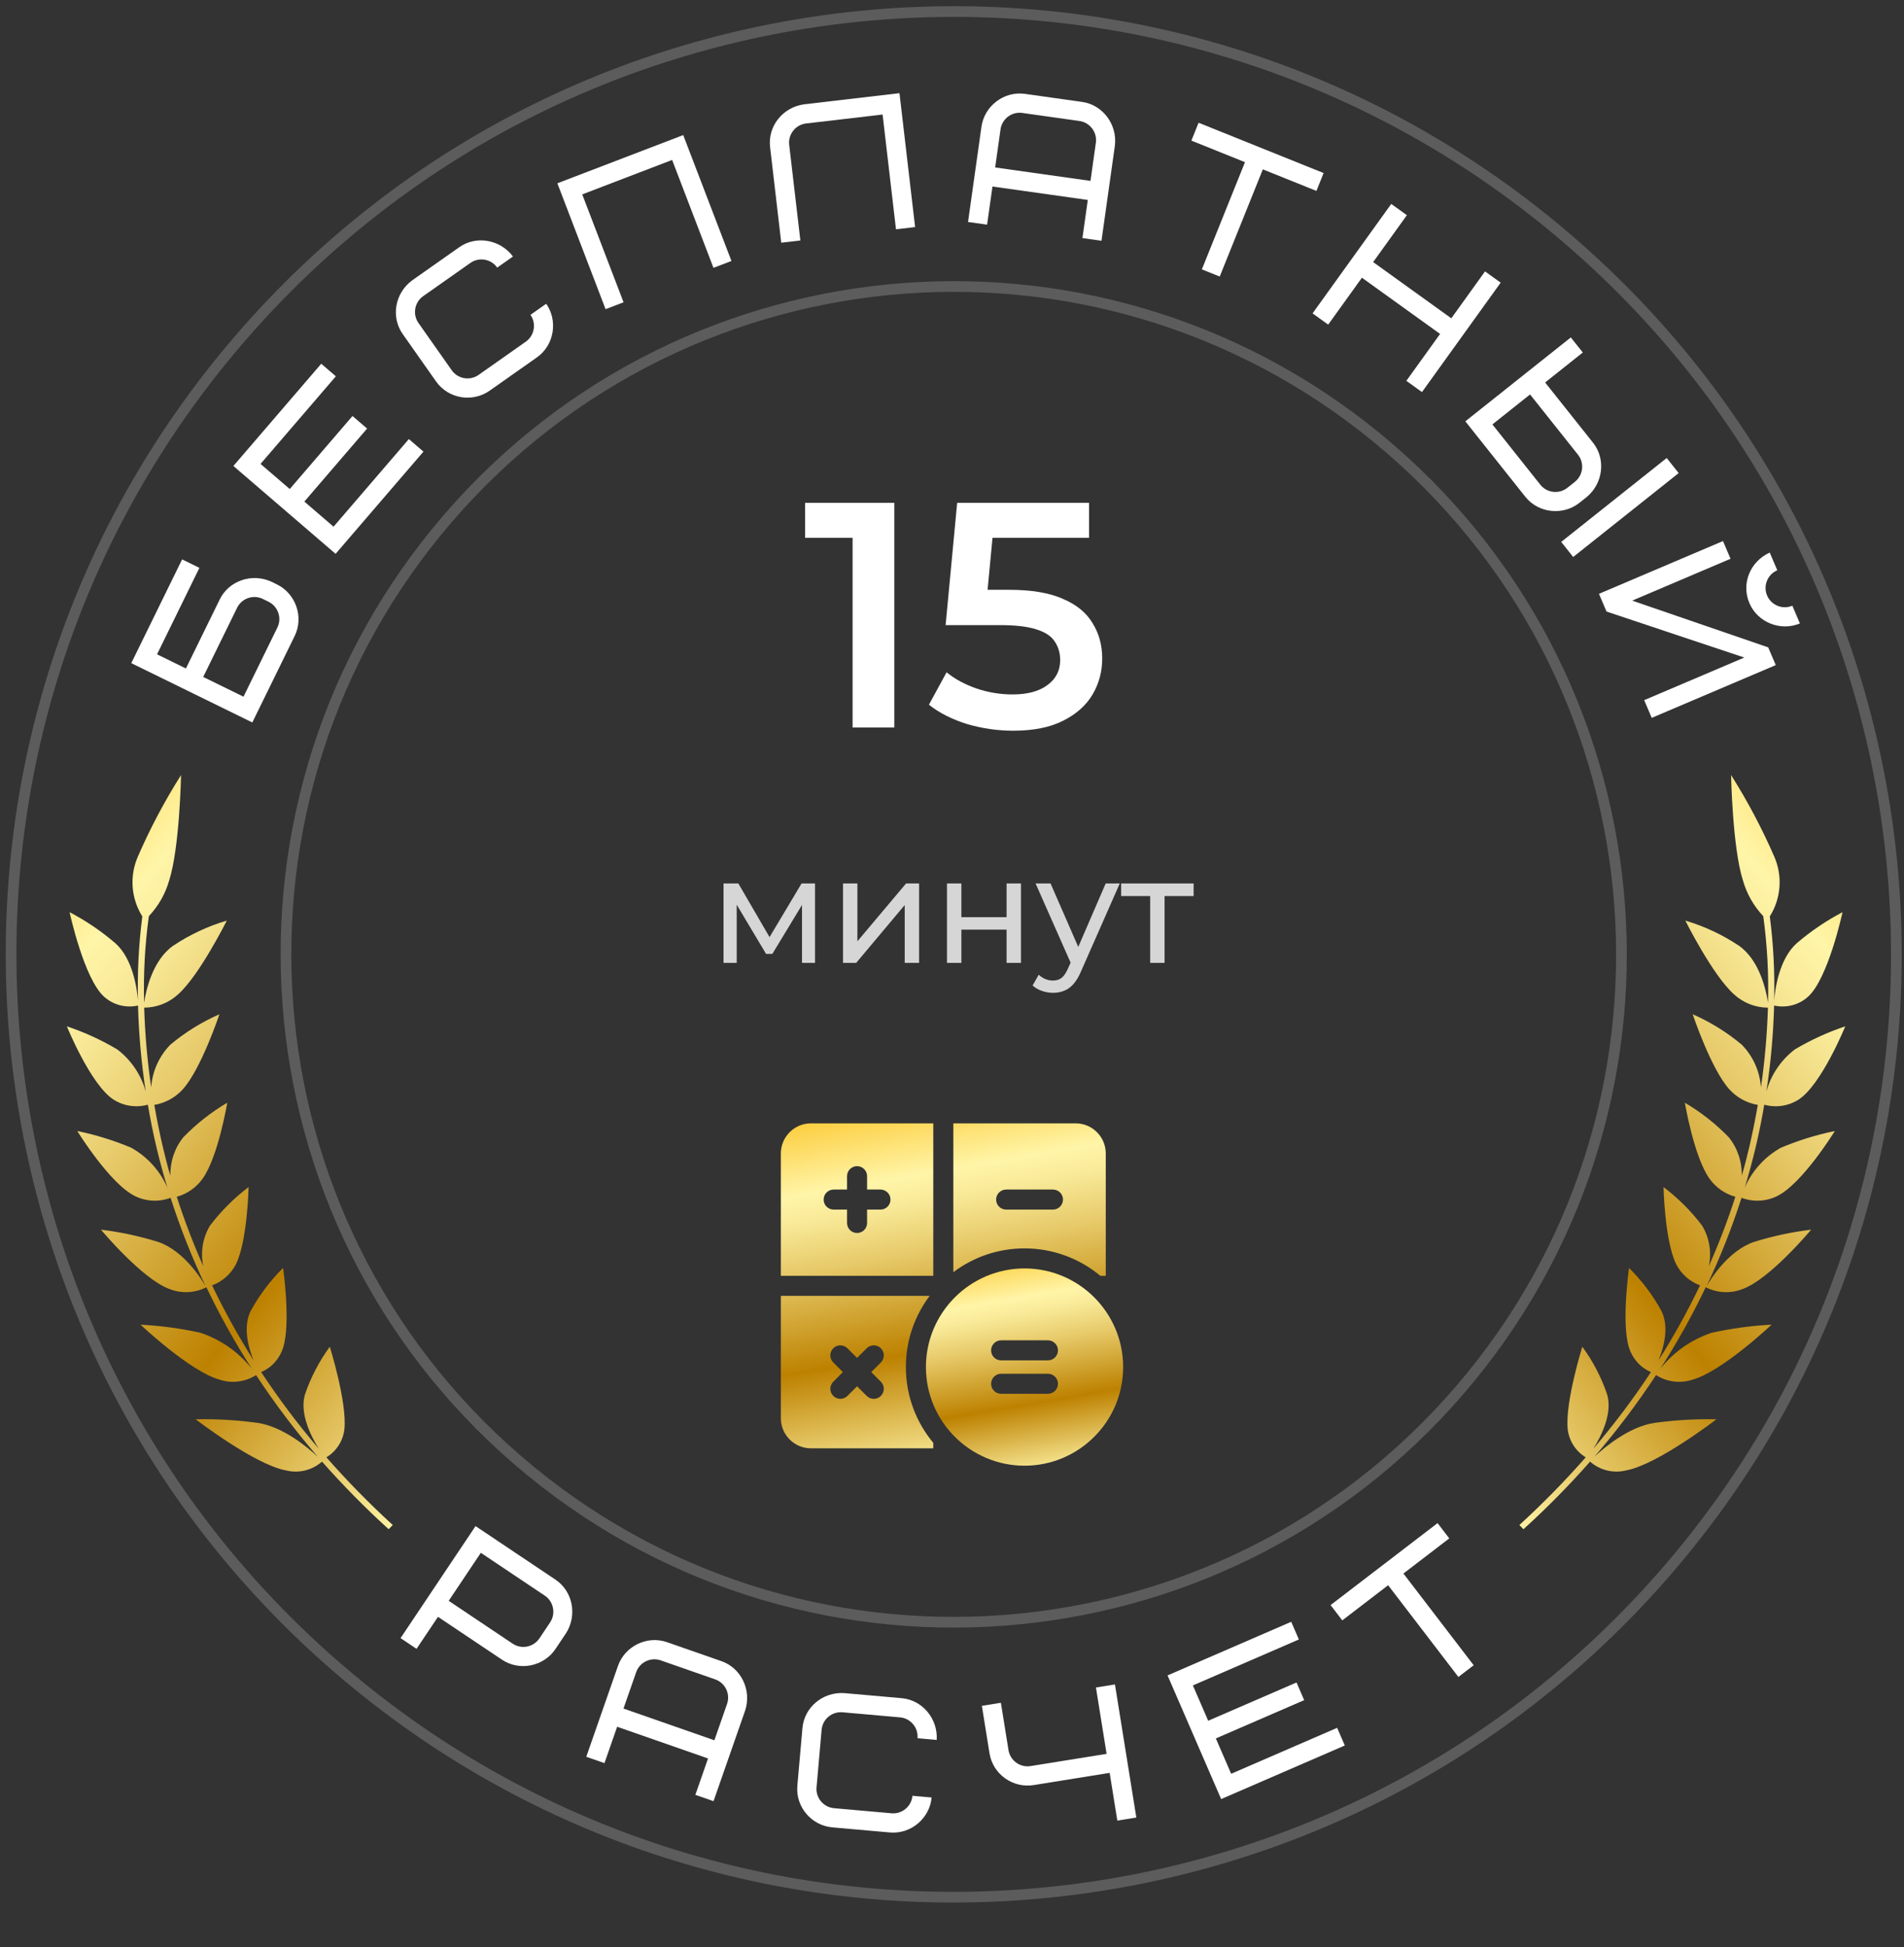 <svg width="178" height="182" viewBox="0 0 178 182" fill="none" xmlns="http://www.w3.org/2000/svg">
<rect x="0" y="0" width="178" height="182" fill="#333333" stroke="none"/>
<path d="M41.879 48.448C64.389 22.334 103.806 19.413 129.919 41.924C156.032 64.434 158.953 103.851 136.443 129.964C113.933 156.077 74.516 158.998 48.403 136.488C22.29 113.978 19.369 74.561 41.879 48.448Z" stroke="white" stroke-opacity="0.2"/>
<path d="M22.413 31.668C54.191 -5.196 109.835 -9.32 146.699 22.458C183.563 54.235 187.687 109.88 155.909 146.744C124.132 183.607 68.487 187.731 31.623 155.954C-5.241 124.176 -9.364 68.532 22.413 31.668Z" stroke="white" stroke-opacity="0.2"/>
<path d="M79.707 68V48.5L81.417 50.27H75.267V47H83.607V68H79.707ZM94.733 68.3C93.253 68.3 91.803 68.09 90.383 67.67C88.983 67.23 87.803 66.63 86.843 65.87L88.493 62.84C89.253 63.46 90.173 63.96 91.253 64.34C92.353 64.72 93.493 64.91 94.673 64.91C96.053 64.91 97.133 64.62 97.913 64.04C98.713 63.46 99.113 62.68 99.113 61.7C99.113 61.04 98.943 60.46 98.603 59.96C98.283 59.46 97.703 59.08 96.863 58.82C96.043 58.56 94.913 58.43 93.473 58.43H88.403L89.483 47H101.813V50.27H90.923L92.963 48.41L92.153 56.96L90.113 55.13H94.343C96.423 55.13 98.093 55.41 99.353 55.97C100.633 56.51 101.563 57.27 102.143 58.25C102.743 59.21 103.043 60.31 103.043 61.55C103.043 62.77 102.743 63.89 102.143 64.91C101.543 65.93 100.623 66.75 99.383 67.37C98.163 67.99 96.613 68.3 94.733 68.3Z" fill="white"/>
<path d="M67.641 90V82.58H69.027L72.219 88.068H71.659L74.935 82.58H76.195V90H74.977V84.092L75.201 84.218L72.205 89.16H71.617L68.607 84.12L68.873 84.064V90H67.641ZM78.811 90V82.58H80.155V87.984L84.705 82.58H85.923V90H84.579V84.596L80.043 90H78.811ZM88.531 90V82.58H89.876V85.73H94.103V82.58H95.448V90H94.103V86.892H89.876V90H88.531ZM98.439 92.8C98.084 92.8 97.739 92.739 97.403 92.618C97.067 92.506 96.778 92.338 96.535 92.114L97.109 91.106C97.296 91.283 97.501 91.419 97.725 91.512C97.949 91.605 98.187 91.652 98.439 91.652C98.766 91.652 99.036 91.568 99.251 91.4C99.466 91.232 99.666 90.933 99.853 90.504L100.315 89.482L100.455 89.314L103.367 82.58H104.683L101.085 90.742C100.87 91.265 100.627 91.675 100.357 91.974C100.095 92.273 99.806 92.483 99.489 92.604C99.171 92.735 98.822 92.8 98.439 92.8ZM100.203 90.238L96.815 82.58H98.215L101.099 89.188L100.203 90.238ZM107.529 90V83.406L107.865 83.756H104.813V82.58H111.589V83.756H108.551L108.873 83.406V90H107.529Z" fill="white" fill-opacity="0.8"/>
<g clip-path="url(#clip0_23178_603)">
<path d="M75.812 105C74.262 105 73 106.262 73 107.812V119.25H87.25V105H75.812ZM82.312 113.062H81.062V114.312C81.062 114.83 80.643 115.25 80.125 115.25C79.607 115.25 79.188 114.83 79.188 114.312V113.062H77.938C77.42 113.062 77 112.643 77 112.125C77 111.607 77.42 111.188 77.938 111.188H79.188V109.938C79.188 109.42 79.607 109 80.125 109C80.643 109 81.062 109.42 81.062 109.938V111.188H82.312C82.83 111.188 83.25 111.607 83.25 112.125C83.25 112.643 82.83 113.062 82.312 113.062ZM102.865 119.25H103.375V107.812C103.375 106.262 102.113 105 100.562 105H89.125V118.912C90.98 117.516 93.286 116.688 95.781 116.688C98.472 116.688 100.942 117.651 102.865 119.25ZM93.125 112.125C93.125 111.607 93.545 111.188 94.062 111.188H98.438C98.955 111.188 99.375 111.607 99.375 112.125C99.375 112.643 98.955 113.062 98.438 113.062H94.062C93.545 113.062 93.125 112.643 93.125 112.125ZM86.912 121.125H73V132.562C73 134.113 74.262 135.375 75.812 135.375H87.25V134.865C85.651 132.942 84.688 130.472 84.688 127.781C84.688 125.286 85.516 122.98 86.912 121.125ZM82.35 129.15C82.716 129.516 82.716 130.109 82.35 130.475C82.167 130.658 81.927 130.75 81.688 130.75C81.448 130.75 81.208 130.658 81.025 130.475L80.125 129.576L79.225 130.475C79.042 130.658 78.802 130.75 78.562 130.75C78.323 130.75 78.083 130.658 77.9 130.475C77.534 130.109 77.534 129.516 77.9 129.15L78.799 128.25L77.9 127.35C77.533 126.984 77.533 126.391 77.9 126.025C78.266 125.658 78.859 125.658 79.225 126.025L80.125 126.924L81.025 126.025C81.391 125.658 81.984 125.658 82.35 126.025C82.717 126.391 82.717 126.984 82.35 127.35L81.451 128.25L82.35 129.15Z" fill="url(#paint0_linear_23178_603)"/>
<path d="M95.781 118.562C90.698 118.562 86.562 122.698 86.562 127.781C86.562 132.865 90.698 137 95.781 137C100.865 137 105 132.865 105 127.781C105 122.698 100.865 118.562 95.781 118.562ZM97.969 130.281H93.594C93.076 130.281 92.656 129.861 92.656 129.344C92.656 128.826 93.076 128.406 93.594 128.406H97.969C98.487 128.406 98.906 128.826 98.906 129.344C98.906 129.861 98.487 130.281 97.969 130.281ZM97.969 127.156H93.594C93.076 127.156 92.656 126.736 92.656 126.219C92.656 125.701 93.076 125.281 93.594 125.281H97.969C98.487 125.281 98.906 125.701 98.906 126.219C98.906 126.736 98.487 127.156 97.969 127.156Z" fill="url(#paint1_linear_23178_603)"/>
</g>
<path d="M31.659 135.1C31.367 135.555 30.975 135.936 30.514 136.217C32.465 138.438 34.536 140.55 36.718 142.544L36.336 142.937C34.143 140.948 32.062 138.838 30.104 136.617C29.652 137.017 29.108 137.3 28.522 137.444C27.935 137.587 27.323 137.586 26.736 137.44C23.814 136.908 18.295 132.662 18.295 132.662C20.232 132.622 22.17 132.735 24.09 132.998C26.465 133.355 28.766 135.286 29.699 136.157C27.617 133.741 25.693 131.193 23.939 128.529C23.44 128.848 22.877 129.052 22.29 129.127C21.702 129.202 21.106 129.146 20.543 128.962C17.796 128.219 13.14 123.818 13.14 123.818C15.021 123.915 16.891 124.168 18.73 124.573C20.629 125.203 22.302 126.373 23.545 127.94C21.969 125.492 20.55 122.947 19.296 120.32C18.766 120.591 18.185 120.746 17.591 120.774C16.996 120.803 16.403 120.705 15.849 120.487C13.285 119.56 9.44 114.938 9.44 114.938C11.253 115.157 13.042 115.541 14.786 116.084C17.272 116.93 18.95 119.748 19.228 120.237C17.951 117.554 16.855 114.789 15.947 111.959C15.415 112.16 14.848 112.251 14.279 112.225C13.711 112.199 13.154 112.058 12.642 111.809C10.275 110.674 7.227 105.718 7.227 105.718C8.956 106.072 10.647 106.596 12.274 107.282C13.777 108.124 14.963 109.435 15.652 111.014C15.267 109.751 14.939 108.534 14.657 107.365C14.32 105.951 14.048 104.58 13.822 103.256C13.287 103.405 12.726 103.44 12.176 103.36C11.626 103.279 11.098 103.085 10.627 102.789C8.48 101.418 6.251 95.933 6.251 95.933C7.892 96.482 9.47 97.203 10.958 98.086C12.252 99.071 13.189 100.452 13.624 102.019C13.215 99.36 12.975 96.678 12.904 93.988C12.348 94.114 11.771 94.105 11.219 93.962C10.668 93.82 10.159 93.547 9.734 93.167C7.842 91.475 6.506 85.26 6.506 85.26C8.045 86.068 9.486 87.047 10.804 88.18C12.425 89.643 12.804 92.395 12.9 93.507C12.833 90.885 12.969 88.26 13.305 85.658C12.786 84.831 12.476 83.889 12.403 82.915C12.331 81.941 12.497 80.964 12.887 80.068C14.036 77.427 15.386 74.879 16.926 72.445C16.926 72.445 16.796 79.233 15.816 82.296C15.46 83.545 14.808 84.691 13.916 85.635C13.548 88.316 13.4 91.022 13.472 93.727C13.641 92.626 14.231 89.79 16.177 88.406C17.723 87.372 19.418 86.577 21.202 86.049C21.202 86.049 18.652 91.163 16.652 92.941C15.787 93.739 14.655 94.182 13.479 94.185C13.555 96.681 13.774 99.169 14.134 101.64C14.238 100.135 14.876 98.717 15.932 97.641C17.318 96.484 18.861 95.529 20.514 94.803C20.514 94.803 18.816 99.892 17.107 101.799C16.407 102.581 15.461 103.102 14.426 103.277C14.655 104.578 14.918 105.921 15.246 107.306C15.455 108.142 15.654 109.012 15.932 109.9C15.894 108.597 16.32 107.324 17.134 106.307C18.353 105.048 19.736 103.96 21.246 103.072C21.246 103.072 20.399 108.136 18.941 110.174C18.354 110.998 17.501 111.595 16.525 111.862C17.238 114.069 18.067 116.237 19.007 118.357C18.727 117.062 18.947 115.709 19.625 114.57C20.659 113.205 21.875 111.989 23.241 110.956C23.241 110.956 23.133 116.04 22.04 118.205C21.568 119.103 20.78 119.793 19.828 120.144C20.984 122.554 22.28 124.895 23.708 127.155C23.215 125.947 22.691 124.037 23.436 122.536C24.247 121.058 25.267 119.704 26.465 118.518C26.465 118.518 27.199 123.643 26.469 125.967C26.31 126.472 26.045 126.938 25.691 127.332C25.338 127.727 24.903 128.041 24.418 128.253C26.063 130.749 27.86 133.14 29.801 135.413C29.054 134.232 28.003 132.109 28.503 130.36C29.046 128.756 29.832 127.246 30.832 125.88C30.832 125.88 32.462 131.091 32.197 133.594C32.135 134.131 31.95 134.646 31.659 135.1Z" fill="url(#paint2_linear_23178_603)"/>
<path d="M147.101 135.1C147.392 135.555 147.784 135.936 148.246 136.217C146.295 138.438 144.223 140.55 142.042 142.544L142.424 142.937C144.617 140.948 146.697 138.838 148.655 136.617C149.108 137.017 149.651 137.3 150.237 137.444C150.824 137.587 151.437 137.586 152.023 137.44C154.945 136.908 160.464 132.662 160.464 132.662C158.527 132.622 156.589 132.735 154.67 132.998C152.295 133.355 149.993 135.286 149.061 136.157C151.142 133.741 153.066 131.193 154.821 128.529C155.319 128.848 155.883 129.052 156.47 129.127C157.057 129.202 157.653 129.146 158.216 128.962C160.963 128.219 165.62 123.818 165.62 123.818C163.738 123.915 161.869 124.168 160.029 124.573C158.131 125.203 156.457 126.373 155.215 127.94C156.79 125.492 158.209 122.947 159.463 120.32C159.993 120.591 160.574 120.746 161.169 120.774C161.763 120.803 162.357 120.705 162.91 120.487C165.474 119.56 169.319 114.938 169.319 114.938C167.506 115.157 165.717 115.541 163.973 116.084C161.487 116.93 159.81 119.748 159.531 120.237C160.808 117.554 161.905 114.789 162.812 111.959C163.344 112.16 163.912 112.251 164.48 112.225C165.048 112.199 165.606 112.058 166.117 111.809C168.484 110.674 171.533 105.718 171.533 105.718C169.803 106.072 168.112 106.596 166.485 107.282C164.982 108.124 163.796 109.435 163.107 111.014C163.492 109.751 163.82 108.534 164.102 107.365C164.44 105.951 164.711 104.58 164.937 103.256C165.473 103.405 166.033 103.44 166.584 103.36C167.134 103.279 167.661 103.085 168.132 102.789C170.279 101.418 172.508 95.933 172.508 95.933C170.867 96.482 169.289 97.203 167.801 98.086C166.507 99.071 165.571 100.452 165.135 102.019C165.544 99.36 165.785 96.678 165.856 93.988C166.411 94.114 166.989 94.105 167.54 93.962C168.092 93.82 168.601 93.547 169.025 93.167C170.917 91.475 172.253 85.26 172.253 85.26C170.715 86.068 169.273 87.047 167.955 88.18C166.335 89.643 165.956 92.395 165.859 93.507C165.926 90.885 165.791 88.26 165.454 85.658C165.973 84.831 166.283 83.889 166.356 82.915C166.429 81.941 166.263 80.964 165.872 80.068C164.723 77.427 163.373 74.879 161.834 72.445C161.834 72.445 161.963 79.233 162.943 82.296C163.299 83.545 163.951 84.691 164.843 85.635C165.211 88.316 165.36 91.022 165.288 93.727C165.119 92.626 164.528 89.79 162.583 88.406C161.036 87.372 159.342 86.577 157.557 86.049C157.557 86.049 160.107 91.163 162.107 92.941C162.972 93.739 164.104 94.182 165.28 94.185C165.204 96.681 164.985 99.169 164.625 101.64C164.521 100.135 163.884 98.717 162.827 97.641C161.441 96.484 159.898 95.529 158.245 94.803C158.245 94.803 159.943 99.892 161.652 101.799C162.353 102.581 163.298 103.102 164.333 103.277C164.104 104.578 163.841 105.921 163.513 107.306C163.304 108.142 163.105 109.012 162.827 109.9C162.866 108.597 162.439 107.324 161.625 106.307C160.406 105.048 159.023 103.96 157.513 103.072C157.513 103.072 158.36 108.136 159.818 110.174C160.405 110.998 161.258 111.595 162.234 111.862C161.521 114.069 160.693 116.237 159.752 118.357C160.033 117.062 159.812 115.709 159.135 114.57C158.101 113.205 156.884 111.989 155.519 110.956C155.519 110.956 155.626 116.04 156.719 118.205C157.192 119.103 157.98 119.793 158.931 120.144C157.775 122.554 156.479 124.895 155.051 127.155C155.544 125.947 156.069 124.037 155.323 122.536C154.512 121.058 153.492 119.704 152.294 118.518C152.294 118.518 151.561 123.643 152.29 125.967C152.449 126.472 152.714 126.938 153.068 127.332C153.422 127.727 153.856 128.041 154.341 128.253C152.696 130.749 150.899 133.14 148.958 135.413C149.705 134.232 150.757 132.109 150.256 130.36C149.713 128.756 148.928 127.246 147.927 125.88C147.927 125.88 146.297 131.091 146.562 133.594C146.625 134.131 146.809 134.646 147.101 135.1Z" fill="url(#paint3_linear_23178_603)"/>
<path d="M25.107 56.246L24.574 55.985C23.685 55.55 22.601 55.92 22.166 56.809L18.997 63.275L22.764 65.12L25.932 58.655C26.367 57.766 25.996 56.682 25.107 56.246ZM25.366 54.369L25.899 54.63C27.613 55.47 28.435 57.637 27.548 59.447L23.588 67.529L12.273 61.984L17.026 52.286L18.642 53.078L14.682 61.16L17.381 62.483L20.549 56.017C21.397 54.288 23.548 53.538 25.366 54.369Z" fill="white"/>
<path d="M24.358 43.363L27.088 45.71L32.954 38.885L34.319 40.058L28.453 46.883L31.183 49.23L38.223 41.04L39.588 42.213L31.374 51.768L21.819 43.555L30.032 34L31.398 35.173L24.358 43.363Z" fill="white"/>
<path d="M38.523 26.212L42.939 23.105C44.514 21.996 46.761 22.374 47.955 23.977L46.483 25.013C45.913 24.203 44.785 24.007 43.975 24.577L39.559 27.684C38.75 28.254 38.553 29.383 39.123 30.192L42.231 34.608C42.801 35.418 43.929 35.614 44.739 35.045L49.155 31.937C49.965 31.367 50.161 30.238 49.591 29.429L51.063 28.393C52.161 29.953 51.84 32.248 50.191 33.409L45.775 36.517C44.2 37.625 41.93 37.308 40.759 35.645L37.651 31.228C36.532 29.639 36.906 27.417 38.523 26.212Z" fill="white"/>
<path d="M63.873 12.626L68.381 24.392L66.7 25.036L62.836 14.95L54.432 18.17L58.295 28.255L56.614 28.899L52.107 17.133L63.873 12.626Z" fill="white"/>
<path d="M75.151 9.753L84.09 8.709L85.551 21.224L83.763 21.433L82.511 10.706L75.359 11.541C74.376 11.656 73.666 12.554 73.78 13.537L74.824 22.477L73.036 22.686L71.993 13.746C71.767 11.815 73.155 10.04 75.151 9.753Z" fill="white"/>
<path d="M100.918 11.31L95.571 10.556C94.59 10.418 93.675 11.107 93.537 12.087L93.035 15.652L101.947 16.908L102.449 13.343C102.587 12.363 101.898 11.448 100.918 11.31ZM104.231 13.594L102.975 22.506L101.193 22.255L101.695 18.69L92.784 17.434L92.281 20.999L90.499 20.748L91.755 11.836C92.021 9.947 93.826 8.492 95.822 8.774L101.169 9.527C103.076 9.796 104.457 11.608 104.231 13.594Z" fill="white"/>
<path d="M123.069 17.845L118.06 15.83L114.029 25.85L112.359 25.178L116.39 15.158L111.38 13.143L112.052 11.473L123.741 16.175L123.069 17.845Z" fill="white"/>
<path d="M131.526 20.113L128.373 24.497L135.679 29.752L138.832 25.368L140.294 26.419L132.937 36.648L131.476 35.597L134.629 31.213L127.322 25.958L124.169 30.342L122.708 29.291L130.064 19.062L131.526 20.113Z" fill="white"/>
<path d="M146.53 45.595L147.234 45.035C148.009 44.418 148.139 43.28 147.523 42.505L143.041 36.87L139.519 39.671L144.001 45.306C144.617 46.081 145.755 46.211 146.53 45.595ZM148.355 46.443L147.65 47.004C146.157 48.191 143.847 48.005 142.592 46.427L136.99 39.382L146.852 31.54L147.972 32.949L144.45 35.75L148.932 41.385C150.13 42.892 149.885 45.158 148.355 46.443ZM145.953 50.653L155.815 42.811L156.935 44.22L147.073 52.062L145.953 50.653Z" fill="white"/>
<path d="M167.562 56.617L168.266 58.273C166.511 59.02 164.334 58.225 163.544 56.37C162.776 54.564 163.597 52.494 165.448 51.648L166.153 53.304C165.242 53.692 164.813 54.754 165.201 55.665C165.588 56.576 166.651 57.005 167.562 56.617ZM149.484 55.505L161.078 50.573L161.783 52.229L152.59 56.14L165.306 60.511L166.011 62.167L154.416 67.099L153.711 65.443L163.07 61.462L150.188 57.161L149.484 55.505Z" fill="white"/>
<path d="M50.427 153.141L51.428 151.646C51.979 150.823 51.756 149.699 50.934 149.148L44.951 145.143L41.947 149.63L47.929 153.636C48.752 154.186 49.876 153.964 50.427 153.141ZM52.924 152.647L51.922 154.143C50.861 155.728 48.603 156.253 46.928 155.131L40.945 151.126L38.942 154.117L37.447 153.116L44.457 142.646L51.935 147.653C53.535 148.724 53.99 150.957 52.924 152.647Z" fill="white"/>
<path d="M66.865 156.974L61.766 155.195C60.831 154.869 59.8 155.368 59.473 156.302L58.288 159.701L66.786 162.665L67.971 159.266C68.297 158.331 67.799 157.3 66.865 156.974ZM69.671 159.859L66.707 168.357L65.007 167.764L66.193 164.365L57.695 161.401L56.51 164.8L54.81 164.207L57.774 155.709C58.402 153.908 60.455 152.832 62.359 153.496L67.457 155.274C69.276 155.909 70.278 157.955 69.671 159.859Z" fill="white"/>
<path d="M78.921 158.255L84.3 158.73C86.219 158.9 87.692 160.638 87.57 162.633L85.776 162.475C85.864 161.488 85.128 160.61 84.142 160.523L78.763 160.048C77.777 159.961 76.898 160.697 76.811 161.683L76.337 167.062C76.249 168.048 76.985 168.926 77.971 169.013L83.35 169.488C84.337 169.575 85.215 168.84 85.302 167.854L87.095 168.012C86.927 169.912 85.2 171.459 83.192 171.281L77.813 170.806C75.894 170.637 74.365 168.93 74.543 166.904L75.018 161.525C75.189 159.588 76.908 158.132 78.921 158.255Z" fill="white"/>
<path d="M96.344 165.076L103.453 163.934L102.457 157.732L104.234 157.446L106.233 169.886L104.456 170.172L103.739 165.711L96.63 166.854C94.728 167.159 92.827 165.879 92.504 163.871L91.793 159.445L93.57 159.16L94.282 163.585C94.439 164.562 95.367 165.234 96.344 165.076Z" fill="white"/>
<path d="M111.519 157.537L112.951 160.84L121.209 157.262L121.924 158.913L113.666 162.492L115.098 165.795L125.007 161.501L125.723 163.152L114.162 168.162L109.152 156.601L120.713 151.591L121.429 153.243L111.519 157.537Z" fill="white"/>
<path d="M135.489 143.794L131.202 147.079L137.77 155.652L136.341 156.746L129.773 148.173L125.487 151.457L124.392 150.028L134.394 142.366L135.489 143.794Z" fill="white"/>
<defs>
<linearGradient id="paint0_linear_23178_603" x1="53.329" y1="105.989" x2="59.681" y2="142.657" gradientUnits="userSpaceOnUse">
<stop offset="0.01" stop-color="#FBC01B"/>
<stop offset="0.25" stop-color="#FFF5A8"/>
<stop offset="0.32" stop-color="#F8E997"/>
<stop offset="0.44" stop-color="#E7CA6A"/>
<stop offset="0.61" stop-color="#CA9922"/>
<stop offset="0.69" stop-color="#BD8100"/>
<stop offset="1" stop-color="#FFF5A8"/>
</linearGradient>
<linearGradient id="paint1_linear_23178_603" x1="74.622" y1="119.163" x2="78.478" y2="141.42" gradientUnits="userSpaceOnUse">
<stop offset="0.01" stop-color="#FBC01B"/>
<stop offset="0.25" stop-color="#FFF5A8"/>
<stop offset="0.32" stop-color="#F8E997"/>
<stop offset="0.44" stop-color="#E7CA6A"/>
<stop offset="0.61" stop-color="#CA9922"/>
<stop offset="0.69" stop-color="#BD8100"/>
<stop offset="1" stop-color="#FFF5A8"/>
</linearGradient>
<linearGradient id="paint2_linear_23178_603" x1="-13.559" y1="84.473" x2="45.035" y2="133.823" gradientUnits="userSpaceOnUse">
<stop offset="0.01" stop-color="#FBC01B"/>
<stop offset="0.25" stop-color="#FFF5A8"/>
<stop offset="0.32" stop-color="#F8E997"/>
<stop offset="0.44" stop-color="#E7CA6A"/>
<stop offset="0.61" stop-color="#CA9922"/>
<stop offset="0.69" stop-color="#BD8100"/>
<stop offset="1" stop-color="#FFF5A8"/>
</linearGradient>
<linearGradient id="paint3_linear_23178_603" x1="192.318" y1="84.473" x2="133.724" y2="133.823" gradientUnits="userSpaceOnUse">
<stop offset="0.01" stop-color="#FBC01B"/>
<stop offset="0.25" stop-color="#FFF5A8"/>
<stop offset="0.32" stop-color="#F8E997"/>
<stop offset="0.44" stop-color="#E7CA6A"/>
<stop offset="0.61" stop-color="#CA9922"/>
<stop offset="0.69" stop-color="#BD8100"/>
<stop offset="1" stop-color="#FFF5A8"/>
</linearGradient>
<clipPath id="clip0_23178_603">
<rect width="32" height="32" fill="white" transform="translate(73 105)"/>
</clipPath>
</defs>
</svg>
